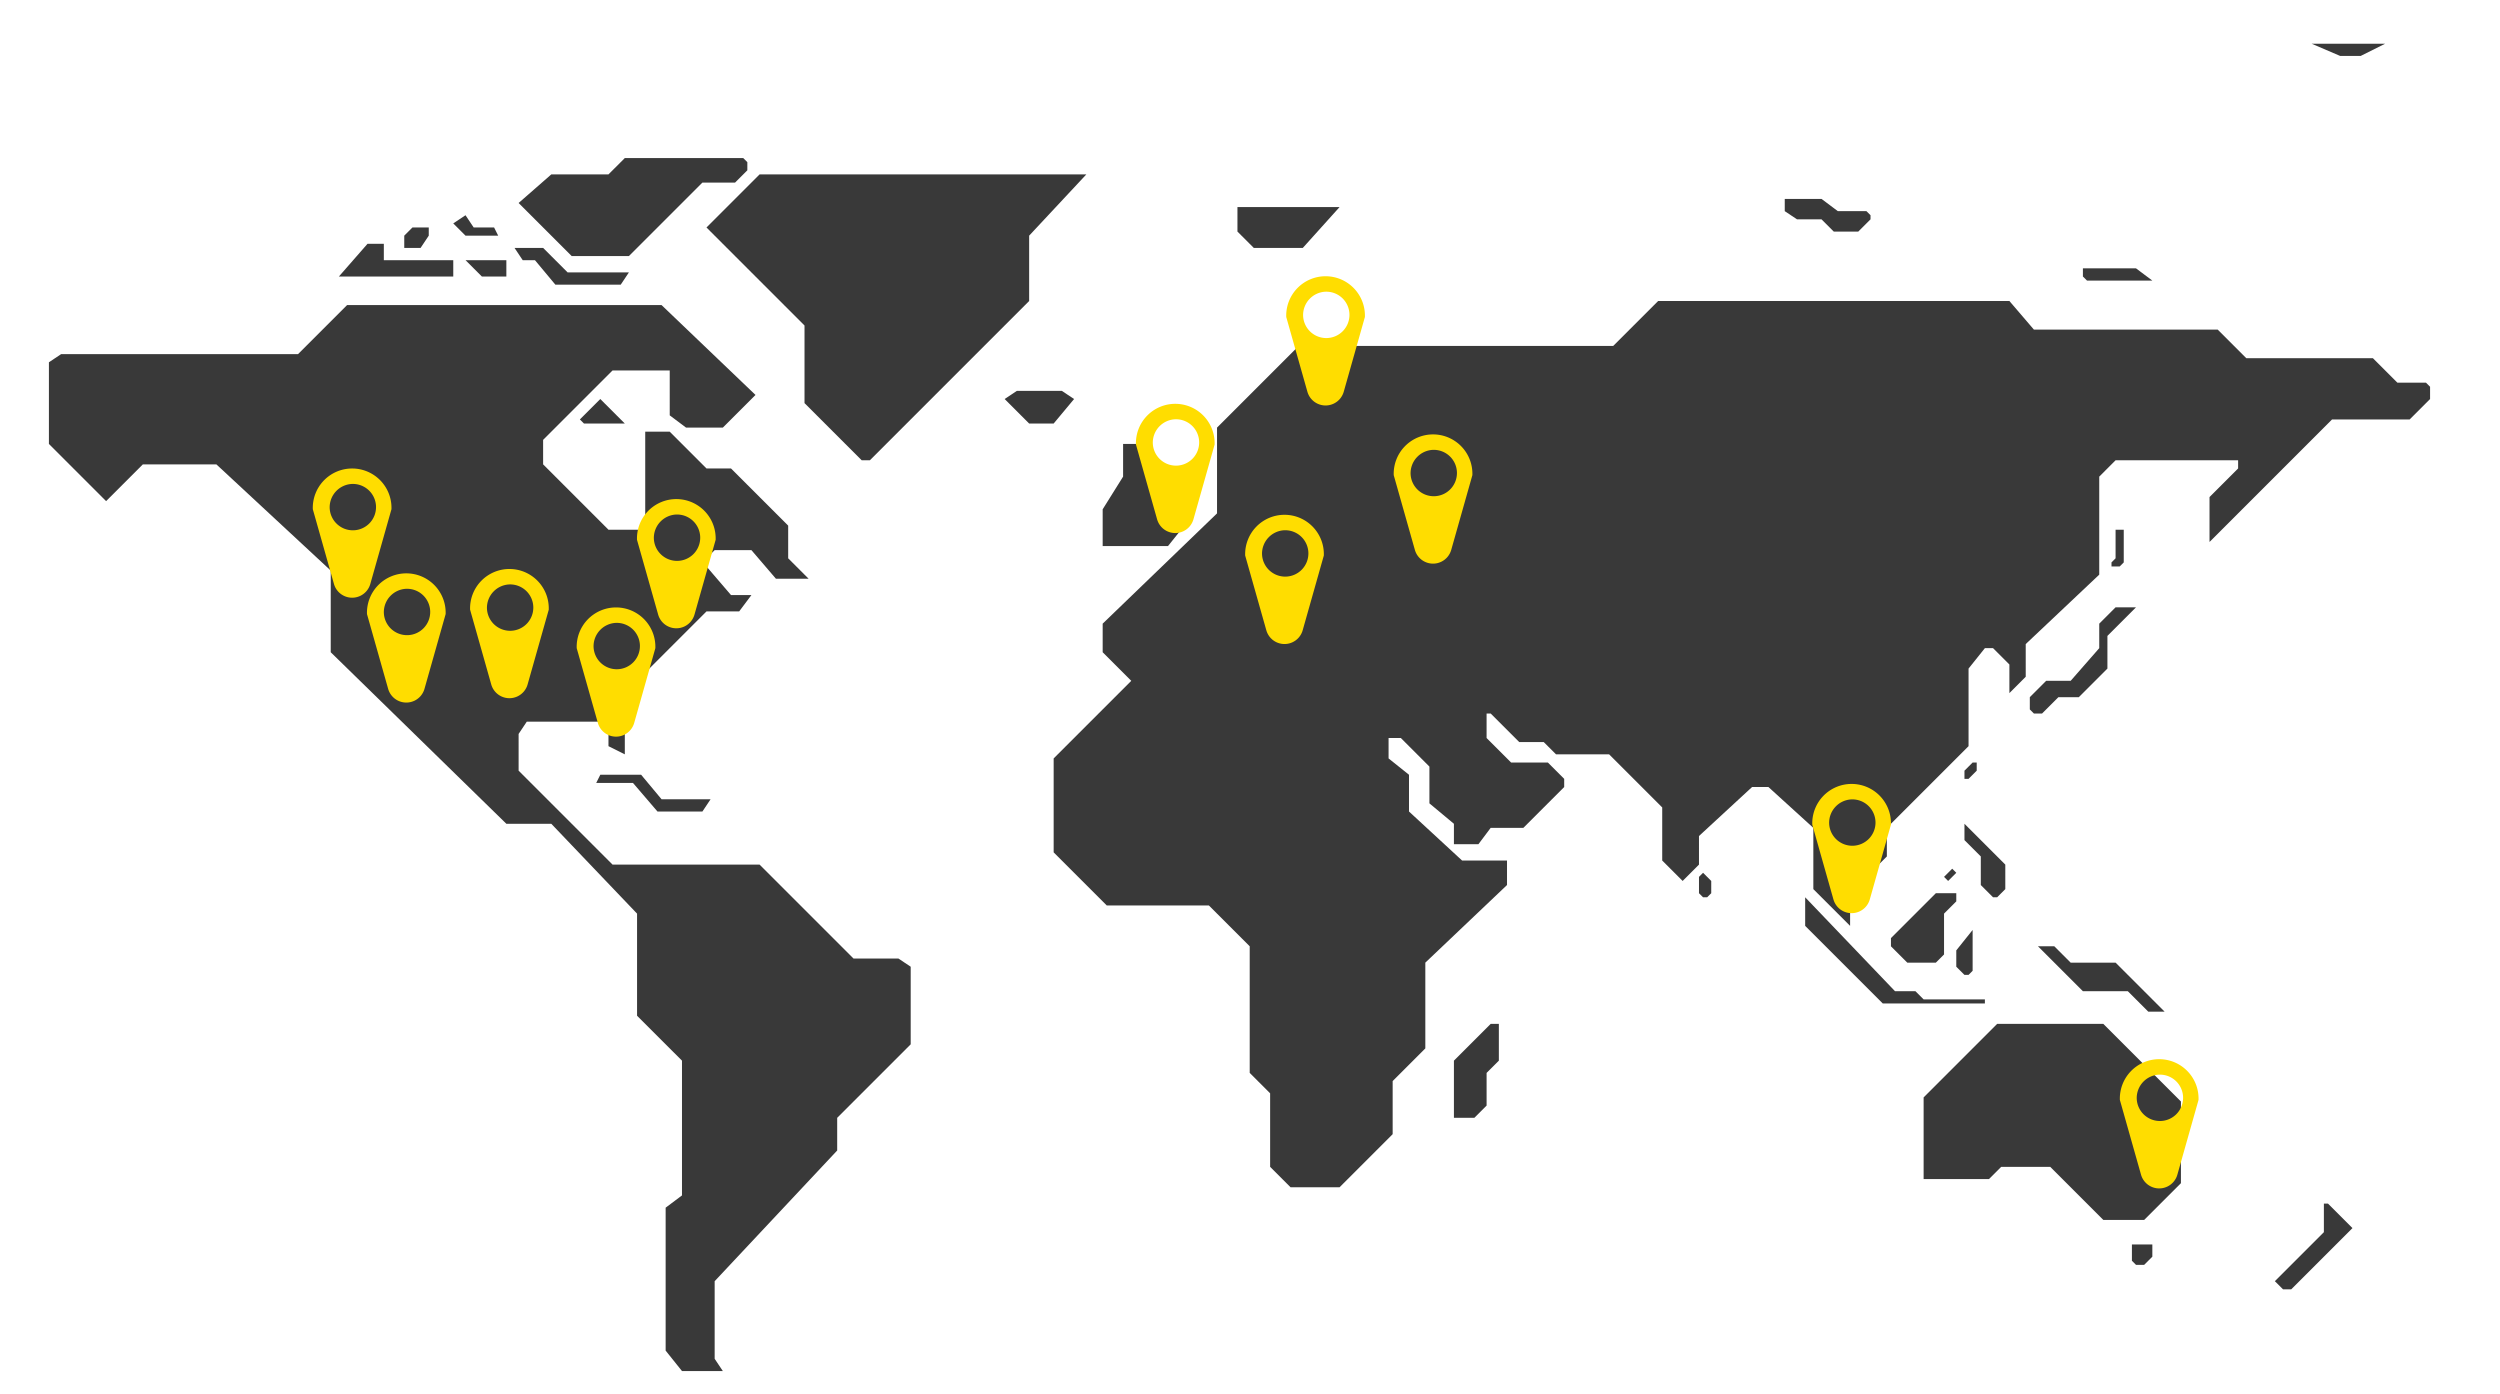 <svg xmlns="http://www.w3.org/2000/svg" xmlns:xlink="http://www.w3.org/1999/xlink" width="1430.5" height="797.5" viewBox="0 0 2861 1595">
  <defs>
    <style>
      .cls-1 {
        fill: #393939;
        filter: url(#filter);
      }

      .cls-1, .cls-3 {
        fill-rule: evenodd;
      }

      .cls-2 {
        filter: url(#filter-2);
      }

      .cls-3 {
        fill: #fd0;
      }
    </style>
    <filter id="filter" x="56" y="38" width="2737" height="1531" filterUnits="userSpaceOnUse">
      <feOffset result="offset" dx="-12.021" dy="12.021" in="SourceAlpha"/>
      <feGaussianBlur result="blur"/>
      <feFlood result="flood" flood-color="#0e0e0e"/>
      <feComposite result="composite" operator="in" in2="blur"/>
      <feBlend result="blend" in="SourceGraphic"/>
    </filter>
    <filter id="filter-2" filterUnits="userSpaceOnUse">
      <feOffset result="offset" dx="-12.021" dy="12.021" in="SourceAlpha"/>
      <feGaussianBlur result="blur"/>
      <feFlood result="flood" flood-color="#0e0e0e"/>
      <feComposite result="composite" operator="in" in2="blur"/>
      <feBlend result="blend" in="SourceGraphic"/>
    </filter>
  </defs>
  <path id="World_1" data-name="World 1" class="cls-1" d="M133.437,561.471L175.5,519.406h84.134l130.875,121.52V734.4L591.5,930.705h51.415L741.07,1033.53v116.85l51.415,51.41v154.23l-18.7,14.03v163.58l18.7,23.37h46.741l-9.348-14.02v-88.8L970.1,1304.61v-37.39l84.129-84.13v-88.8l-14.02-9.35H988.8l-107.5-107.5H713.026l-107.5-107.5V827.88l9.349-14.022h88.807l4.674,4.674V841.9l18.7,9.348V781.142l93.482-93.477h37.393l14.022-18.7h-23.37L820.53,636.252v-9.347l9.348-9.348h42.067l28.045,32.717h37.392l-23.37-23.369V589.514L848.575,524.08H820.53l-42.067-42.065H750.418V594.188H708.351l-74.785-74.782V491.363l79.46-79.455h65.437V463.32l18.7,14.022h42.067l37.393-37.391-107.5-102.825H409.209L353.12,393.212H82.022L68,402.56v93.477ZM399.861,304.409H530.736V285.714h-79.46v-18.7h-18.7Zm74.786-32.717h18.7l9.348-14.021v-9.348H484l-9.348,9.348v14.021Zm56.089-28.043,14.022,14.022h37.393l-4.674-9.348H554.106L544.758,234.3Zm70.111,28.043h32.719l28.045,28.043h70.111l-9.348,14.022H647.588l-23.37-28.043H610.2Zm-56.089,14.022H591.5v18.695H563.454Zm60.763-65.434,60.764,60.76h65.437l84.134-84.129h37.393l14.022-14.022v-9.348l-4.674-4.673H727.048l-18.7,18.695H642.914ZM820.53,248.323l60.763-60.76H1255.22l-65.44,70.108v74.781l-182.29,182.28h-9.344L932.708,449.3V360.5ZM699,444.625l28.045,28.043H680.307l-4.674-4.674Zm-4.674,439.341H736.4l28.045,32.717h51.415l9.348-14.022H769.115l-23.371-28.043H699ZM1161.74,444.625l28.04,28.043h28.05l23.37-28.043-14.02-9.348h-51.42Zm135.55,51.412v37.391l-23.37,37.39v42.065h74.78l18.7-23.369-37.39-46.739V496.037h-32.72Zm107.5,79.455L1273.92,701.686V734.4l32.72,32.717-88.81,88.8v107.5l60.76,60.758h116.85l46.75,46.74v144.89l23.37,23.37v84.13l23.37,23.37h56.09l60.76-60.76v-60.76l37.39-37.39v-98.15l93.48-88.81V972.769h-51.41l-60.76-56.086V874.618l-23.38-18.7V832.554h14.03l32.72,32.717v42.064l28.04,23.37v23.369h28.04l14.03-18.7h37.39l46.74-46.738v-9.348l-18.7-18.7h-42.06l-28.05-28.043V804.511h4.68l32.72,32.717h28.04l14.02,14.021h60.77l60.76,60.76v60.76l23.37,23.369,18.7-18.7V944.726l60.76-56.086h18.7l51.41,46.738v70.112l42.07,42.06v-32.72l-23.37-23.365V958.748l4.67-4.674,32.72,32.717h9.35l18.69-18.7V935.378l93.49-93.477V753.1l18.69-23.369h9.35l18.7,18.7v32.717l18.69-18.7V725.055L2414.4,645.6V533.428l18.69-18.7h140.23v9.348L2540.6,556.8v51.412l140.22-140.215h88.81L2793,444.625V430.6l-4.67-4.674h-32.72l-28.05-28.043H2582.67l-32.72-32.717H2339.61l-28.04-32.717H1909.6l-51.42,51.413H1498.27l-93.48,93.477v98.15Zm23.37-350.538h116.86l-42.07,46.738h-56.09L1428.16,253V224.954Zm626.33-9.348v14.022l14.02,9.347h28.05L2110.58,253h28.05l14.02-14.022V234.3l-4.68-4.673h-32.71l-18.7-14.022h-42.07Zm341.21,79.456v9.347l4.68,4.674h74.78l-18.7-14.021H2395.7ZM2657.45,38h84.13l-28.04,14.022h-23.37Zm-579.59,976.83,102.83,107.5h23.37l9.35,9.35h70.11v4.67H2166.67l-88.81-88.8v-32.72Zm98.16,56.09,18.7,18.7h32.71l9.35-9.35v-46.74l14.02-14.02v-9.35h-23.37l-51.41,51.41v9.35Zm74.78,4.67,18.7-23.37v46.74l-4.67,4.68h-4.68l-9.35-9.35v-18.7Zm-14.02-84.125,9.35-9.348,4.67,4.674-9.34,9.347Zm23.37-42.065,18.7,18.7v32.715l14.02,14.02h4.68l9.34-9.34V977.443l-46.74-46.738V949.4Zm84.14,121.52h18.69l18.7,18.7h51.41l56.09,56.08h-18.69l-23.37-23.37H2395.7Zm-46.74,88.8h121.52l88.81,88.81V1342l-42.07,42.07h-46.74l-60.76-60.76h-56.09l-14.02,14.02h-74.79v-93.48Zm154.24,252.39h23.37v14.02l-9.35,9.35h-9.35l-4.67-4.67v-18.7Zm219.68-46.74v32.72l-56.09,56.09,9.35,9.34h9.35l70.11-70.1-28.04-28.05h-4.68ZM2260.15,869.945l9.35-9.348h4.67v9.348l-9.34,9.347h-4.68v-9.347Zm172.94-186.954-18.69,18.7v28.043l-32.72,37.391h-28.05l-18.69,18.7v14.022l4.67,4.674h9.35l18.7-18.7h23.37l32.72-32.717v-37.39l32.71-32.717h-23.37Zm0-88.8v32.717l-4.67,4.673v4.674h9.35l4.67-4.674v-37.39h-9.35Zm-757.2,673.032v-65.43l42.07-42.07h9.35v42.07l-14.03,14.02v37.39l-14.02,14.02h-23.37Zm285.12-280.429,9.35,9.347v14.022l-4.68,4.67h-4.67l-4.67-4.67V991.465Z"/>
  <g class="cls-2">
    <path id="Triangle_1_copy_10" data-name="Triangle 1 copy 10" class="cls-3" d="M1336.11,581.926q-12.06-42.6-24.11-85.191a45.033,45.033,0,1,1,90.01,0q-12.045,42.6-24.11,85.191A21.618,21.618,0,0,1,1336.11,581.926Zm20.9-114.124a26.534,26.534,0,1,1-25.72,27.326A26.787,26.787,0,0,1,1357.01,467.8Zm1105.1,864.128q-12.06-42.6-24.11-85.19a45.033,45.033,0,1,1,90.01,0q-12.045,42.585-24.11,85.19A21.619,21.619,0,0,1,2462.11,1331.93Zm20.9-114.13a26.537,26.537,0,1,1-25.72,27.33A26.788,26.788,0,0,1,2483.01,1217.8ZM696.111,814.926L672,729.735a45.034,45.034,0,1,1,90.013,0q-12.056,42.6-24.11,85.191A21.619,21.619,0,0,1,696.111,814.926Zm20.9-114.124a26.534,26.534,0,1,1-25.718,27.326A26.786,26.786,0,0,1,717.007,700.8Zm48.1-9.876L741,605.735a45.034,45.034,0,1,1,90.013,0L806.9,690.926A21.619,21.619,0,0,1,765.111,690.926Zm20.9-114.124a26.534,26.534,0,1,1-25.719,27.326A26.787,26.787,0,0,1,786.007,576.8Zm-211.9,194.124L550,685.735a45.034,45.034,0,1,1,90.013,0L615.9,770.926A21.619,21.619,0,0,1,574.111,770.926ZM595.006,656.8a26.534,26.534,0,1,1-25.718,27.326A26.787,26.787,0,0,1,595.006,656.8ZM456.111,775.926L432,690.735a45.034,45.034,0,1,1,90.013,0L497.9,775.926A21.619,21.619,0,0,1,456.111,775.926Zm20.9-114.124a26.534,26.534,0,1,1-25.719,27.326A26.787,26.787,0,0,1,477.007,661.8Zm-82.9-5.876L370,570.735a45.034,45.034,0,1,1,90.013,0L435.9,655.926A21.619,21.619,0,0,1,394.111,655.926Zm20.9-114.124a26.534,26.534,0,1,1-25.719,27.326A26.787,26.787,0,0,1,415.007,541.8Zm1695.1,475.128q-12.06-42.6-24.11-85.195a45.033,45.033,0,1,1,90.01,0q-12.045,42.6-24.11,85.195A21.619,21.619,0,0,1,2110.11,1016.93Zm20.9-114.128a26.534,26.534,0,1,1-25.72,27.326A26.787,26.787,0,0,1,2131.01,902.8Zm-669.9-193.876q-12.06-42.6-24.11-85.191a45.033,45.033,0,1,1,90.01,0q-12.045,42.6-24.11,85.191A21.618,21.618,0,0,1,1461.11,708.926Zm20.9-114.124a26.534,26.534,0,1,1-25.72,27.326A26.787,26.787,0,0,1,1482.01,594.8Zm26.1-158.876q-12.06-42.6-24.11-85.191a45.033,45.033,0,1,1,90.01,0q-12.045,42.6-24.11,85.191A21.618,21.618,0,0,1,1508.11,435.926Zm20.9-114.124a26.534,26.534,0,1,1-25.72,27.326A26.787,26.787,0,0,1,1529.01,321.8Zm102.1,295.124q-12.06-42.6-24.11-85.191a45.033,45.033,0,1,1,90.01,0q-12.045,42.6-24.11,85.191A21.618,21.618,0,0,1,1631.11,616.926Zm20.9-114.124a26.534,26.534,0,1,1-25.72,27.326A26.787,26.787,0,0,1,1652.01,502.8Z"/>
  </g>
</svg>
